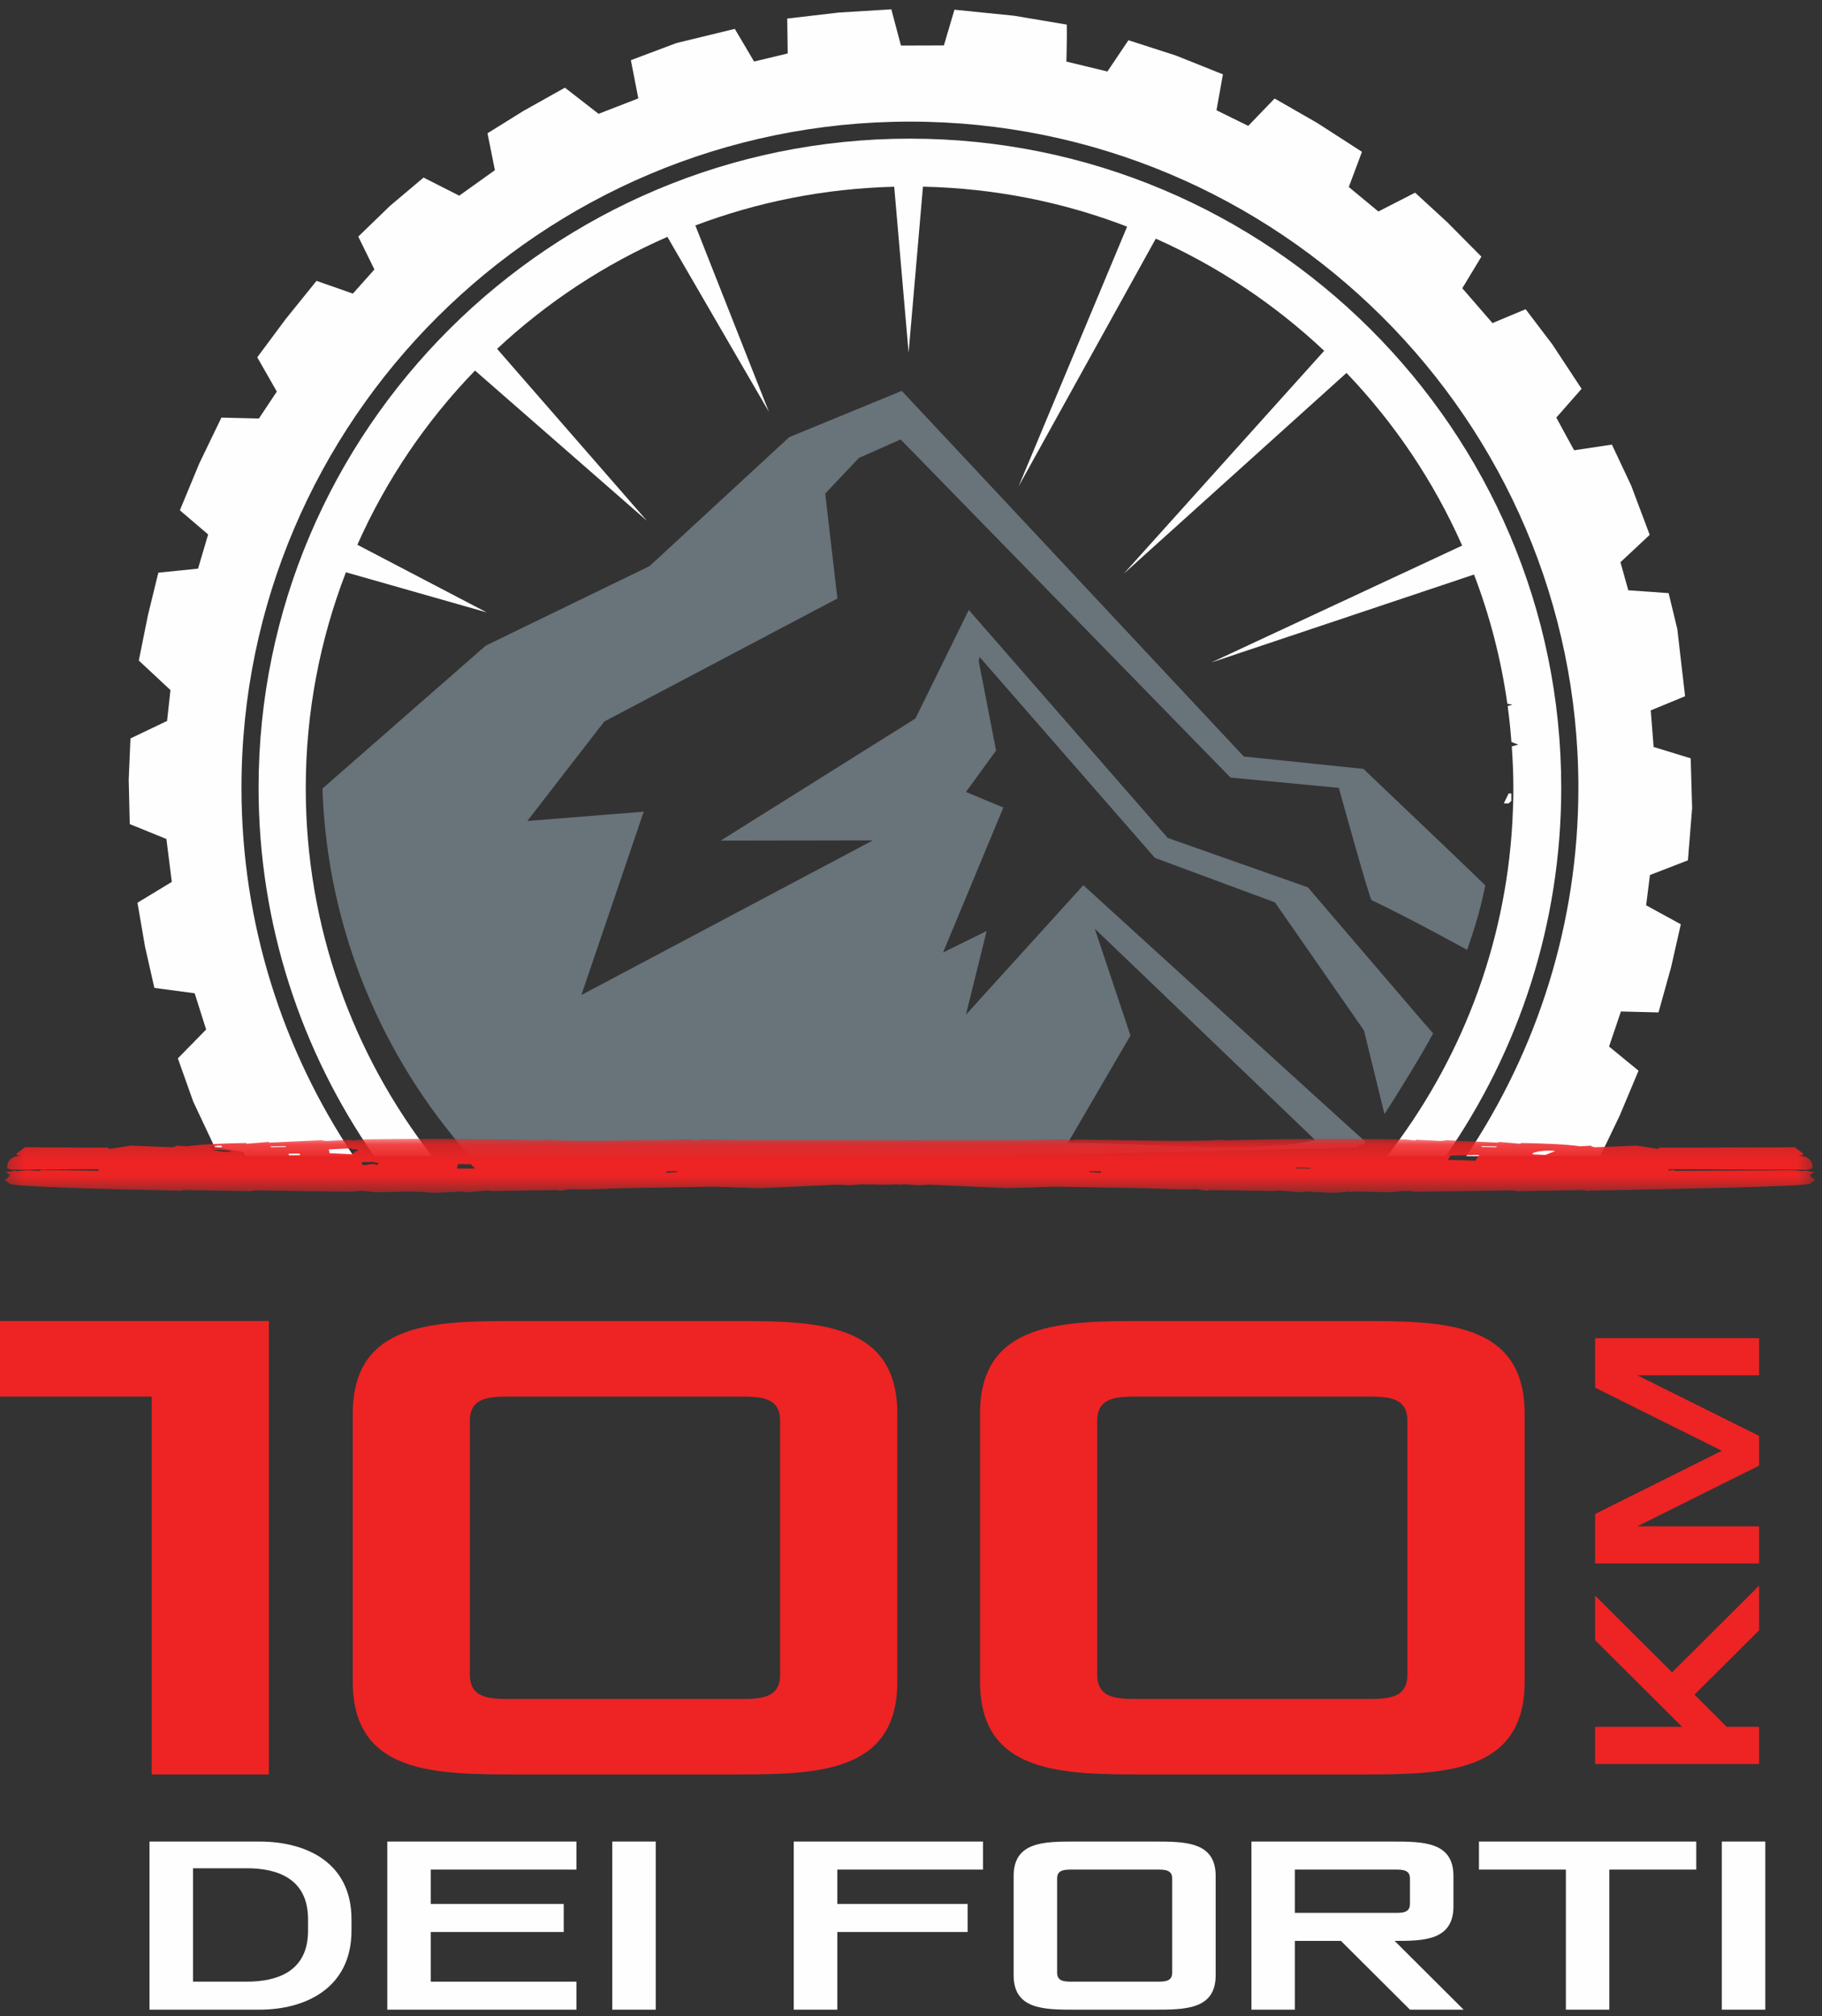 <?xml version="1.0" encoding="UTF-8"?>
<svg width="113px" height="125px" viewBox="0 0 113 125" version="1.1" xmlns="http://www.w3.org/2000/svg" xmlns:xlink="http://www.w3.org/1999/xlink">
    <rect x="0" y="0" width="113" height="125" fill="#333333" stroke="none"/>
    <!-- Generator: Sketch 61 (89581) - https://sketch.com -->
    <title>LOGO 100KM</title>
    <desc>Created with Sketch.</desc>
    <defs>
        <polygon id="path-1" points="0.29 0.157 112.578 0.157 112.578 3.503 0.29 3.503"></polygon>
    </defs>
    <g id="HOME" stroke="none" stroke-width="1" fill="none" fill-rule="evenodd">
        <g id="Homepage" transform="translate(-390, -34)">
            <g id="Menu" transform="translate(326, 34)">
                <g id="LOGO-100KM" transform="translate(64, 0)">
                    <polygon id="Fill-1" fill="#FEFEFE" points="94.341 40.879 94.51 40.879 94.659 40.266 94.51 40.266 94.341 40.121"></polygon>
                    <polygon id="Fill-2" fill="#FEFEFE" points="94.415 43 94.585 43 94.585 42 94.415 42"></polygon>
                    <polygon id="Fill-3" fill="#FEFEFE" points="94.499 48.194 94.355 48.651 94.355 48.806 94.499 48.806 94.645 48.651 94.645 48.194"></polygon>
                    <polygon id="Fill-4" fill="#FEFEFE" points="94.341 47.572 94.341 47.719 94.659 47.425 94.659 47.281"></polygon>
                    <polygon id="Fill-5" fill="#FEFEFE" points="93.561 49.194 93.268 49.806 93.561 49.806 93.732 49.653 93.732 49.194"></polygon>
                    <g id="Group-45">
                        <path d="M26.795,71.675 C21.89,65.367 18.963,57.455 18.963,48.858 C18.963,44.14 19.851,39.634 21.454,35.477 L30.182,37.963 L22.163,33.772 C23.953,29.746 26.433,26.097 29.46,22.972 L40.119,32.282 L30.83,21.626 C33.91,18.754 37.474,16.395 41.391,14.684 L47.688,25.533 L43.125,13.977 C46.974,12.522 51.126,11.684 55.459,11.577 L56.351,21.865 L57.242,11.572 C61.698,11.669 65.962,12.532 69.903,14.05 L63.171,30.156 L71.682,14.794 C75.556,16.522 79.081,18.881 82.124,21.748 L69.692,35.57 L83.509,23.119 C86.481,26.224 88.92,29.84 90.683,33.822 L75.128,41.069 L91.419,35.617 C92.392,38.164 93.092,40.845 93.485,43.625 L93.801,43.685 L93.505,43.773 C93.605,44.509 93.682,45.251 93.738,45.999 L94.163,46.164 L93.76,46.272 C93.82,47.127 93.859,47.987 93.859,48.858 C93.859,49.56 93.835,50.255 93.798,50.947 L93.816,50.955 L93.798,50.956 C93.363,58.74 90.528,65.883 86.025,71.675 L89.66,71.675 C94.174,65.183 96.828,57.316 96.828,48.835 C96.828,26.648 78.708,8.595 56.432,8.595 C34.159,8.595 16.037,26.648 16.037,48.835 C16.037,57.315 18.691,65.183 23.203,71.675 L26.795,71.675 Z" id="Fill-6" fill="#FEFEFE"></path>
                        <path d="M10.32,52.011 L10.655,54.672 L8.525,55.963 L8.999,58.709 L9.574,61.242 L12.074,61.577 L12.784,63.823 L11.031,65.612 L11.984,68.292 L13.311,71.111 L15.102,71.42 L15.227,71.675 L21.93,71.675 C17.547,65.13 14.976,57.281 14.976,48.835 C14.976,26.064 33.573,7.539 56.433,7.539 C79.291,7.539 97.891,26.064 97.891,48.835 C97.891,57.281 95.322,65.13 90.939,71.675 L99.244,71.675 L100.457,69.151 L101.621,66.376 L99.793,64.878 L100.529,62.705 L102.86,62.763 L103.64,59.964 L104.244,57.299 L102.093,56.123 L102.329,54.246 L104.685,53.334 L104.945,50.096 L104.856,47.012 L102.557,46.307 L102.38,44.039 L104.509,43.161 L104.025,38.988 L103.487,36.77 L100.986,36.594 L100.5,34.853 L102.314,33.157 L101.162,30.094 L99.97,27.563 L97.626,27.914 L96.521,25.889 L98.09,24.104 L96.276,21.35 L94.619,19.169 L92.563,20.029 L90.691,17.87 L91.876,15.91 L89.755,13.773 L87.764,11.944 L85.486,13.111 L83.652,11.593 L84.469,9.412 L81.704,7.628 L79.051,6.107 L77.415,7.804 L75.447,6.835 L75.846,4.609 L72.927,3.442 L69.985,2.494 L68.681,4.433 L66.138,3.817 C66.138,3.817 66.183,2.122 66.161,1.525 L62.887,0.975 L59.195,0.601 L58.54,2.817 L55.877,2.825 L55.28,0.578 L52.029,0.777 L48.823,1.151 L48.854,3.314 L46.768,3.814 L45.572,1.79 L41.946,2.671 L39.127,3.73 L39.588,6.1 L37.123,7.056 L35.036,5.435 L32.46,6.878 L30.235,8.263 L30.693,10.55 L28.481,12.13 L26.269,11.008 L24.19,12.76 L22.219,14.667 L23.221,16.706 L21.885,18.202 L19.63,17.412 L17.712,19.787 L15.955,22.151 L17.168,24.274 L16.057,25.945 L13.731,25.889 L12.36,28.73 L11.155,31.635 L12.909,33.132 L12.282,35.252 L9.82,35.502 L9.176,38.136 L8.609,40.95 L10.572,42.781 L10.362,44.693 L8.092,45.778 L7.982,48.335 L8.048,51.088 L10.32,52.011 Z" id="Fill-8" fill="#FEFEFE"></path>
                        <path d="M70.111,64.194 L67.898,57.573 L81.564,70.671 C77.871,71.597 70.199,70.78 66.219,70.869 L70.111,64.194 Z M62.001,71.675 C74.715,71.384 81.046,71.226 84.177,71.128 C84.446,70.814 84.452,71.125 84.709,70.802 C84.222,70.393 67.189,54.876 67.189,54.876 L59.907,62.904 L61.192,57.715 L58.489,59.049 L62.227,50.061 L59.907,49.098 L61.776,46.527 L60.696,40.964 L60.758,40.733 L71.627,53.183 L79.073,55.942 L84.594,63.883 L85.864,69.065 C86.562,67.998 88.296,65.203 88.879,64.062 L88.387,63.489 C88.387,63.492 88.384,63.495 88.384,63.496 L81.115,55.009 L72.42,51.946 L60.085,37.814 L56.775,44.543 L44.694,52.114 L54.133,52.099 L36.057,61.684 L39.924,50.318 L32.705,50.895 L37.475,44.731 L51.936,37.102 L51.18,30.598 L53.266,28.391 L55.856,27.243 L76.316,48.204 L83.034,48.843 C83.034,48.843 84.939,55.741 85.066,55.801 C87.582,56.997 90.991,58.887 90.991,58.887 C91.497,57.421 91.805,56.431 92.118,54.885 C89.972,52.799 86.006,49.059 84.561,47.665 L77.141,46.899 L55.928,24.231 L48.947,27.1 L40.284,35.096 L30.131,40.021 L29.818,40.296 L29.805,40.299 L29.585,40.497 L19.998,48.885 C20.29,57.611 23.698,65.554 29.135,71.675 L62.001,71.675 Z" id="Fill-10" fill="#69737A"></path>
                        <polygon id="Fill-12" fill="#FEFEFE" points="76.162 72.068 76.183 72.753 75.483 72.291 75.723 71.888"></polygon>
                        <polygon id="Fill-24" fill="#ED2324" points="98.93 109.354 98.93 107.053 104.321 107.053 98.93 101.681 98.93 98.917 103.703 103.675 109.098 98.301 109.098 101.068 105.093 105.056 107.094 107.053 109.098 107.053 109.098 109.354"></polygon>
                        <polygon id="Fill-26" fill="#ED2324" points="98.93 96.923 98.93 93.856 106.787 89.936 98.93 86.026 98.93 82.958 109.098 82.958 109.098 85.258 101.547 85.258 109.098 89.016 109.098 90.86 101.547 94.622 109.098 94.622 109.098 96.923"></polygon>
                        <g id="Group-30" transform="translate(0, 70.446)">
                            <mask id="mask-2" fill="white">
                                <use xlink:href="#path-1"></use>
                            </mask>
                            <g id="Clip-29"></g>
                            <path d="M95.843,1.15 L95.339,1.13 C94.524,1.13 95.544,0.785 96.458,0.91 L95.843,1.15 Z M92.791,0.672 L91.865,0.656 L91.905,0.606 L92.83,0.622 L92.791,0.672 Z M91.512,1.508 L89.797,1.456 L89.969,1.192 L91.736,1.15 L91.512,1.508 Z M81.267,1.998 L80.342,1.985 L80.342,1.935 L81.267,1.952 L81.267,1.998 Z M68.276,2.264 L67.581,2.205 L67.581,2.157 L68.276,2.171 L68.276,2.264 Z M42.024,2.205 L41.33,2.264 L41.33,2.171 L42.024,2.157 L42.024,2.205 Z M29.458,1.995 L28.336,1.998 L28.412,1.721 L29.196,1.73 L29.458,1.995 Z M23.403,1.763 L23.17,1.714 L22.941,1.726 L22.709,1.772 L22.479,1.776 L22.435,1.605 L23.127,1.589 L23.491,1.667 L23.403,1.763 Z M21.822,1.108 L20.442,1.046 L20.393,0.809 L21.783,0.741 L21.783,0.785 L22.239,0.826 L21.822,1.108 Z M17.929,1.177 L17.892,1.074 L18.583,1.069 L18.623,1.163 L17.929,1.177 Z M16.815,0.672 L16.772,0.622 L17.701,0.606 L17.739,0.656 L16.815,0.672 Z M13.844,0.958 L13.113,0.826 C13.885,0.839 14.292,0.88 14.345,0.95 L13.844,0.958 Z M13.496,0.582 L13.728,0.575 L13.766,0.672 L13.032,0.688 L13.496,0.582 Z M112.232,2.453 L112.424,2.453 L112.232,2.404 L112.269,2.362 L112.536,2.217 L111.885,2.114 L111.885,2.163 L111.19,2.1 L103.932,2.14 L103.74,2.084 L103.47,2.133 L103.508,2.038 L111.92,2.071 C112.203,2.076 112.372,2.029 112.424,1.93 C112.397,1.453 112.101,1.212 111.538,1.202 L111.807,1.163 L111.848,1.069 L111.305,0.678 L103.585,0.7 L102.894,0.693 L102.851,0.785 L101.505,0.575 L98.922,0.678 L98.691,0.622 L98.691,0.575 L97.996,0.615 C97.225,0.505 96.006,0.438 94.334,0.409 L94.298,0.459 L92.944,0.341 L92.904,0.388 L89.709,0.239 L89.439,0.279 L89.206,0.279 L87.818,0.206 L87.818,0.255 L87.126,0.192 C83.091,0.131 79.339,0.148 75.869,0.248 L75.869,0.198 C75.02,0.282 73.148,0.297 70.242,0.248 L66.736,0.192 L66.502,0.239 L66.271,0.233 L66.271,0.184 L63.454,0.233 C62.799,0.229 56.27,0.264 54.54,0.242 C52.808,0.219 46.856,0.215 46.069,0.233 C45.993,0.233 45.92,0.229 45.848,0.227 L43.332,0.184 L43.332,0.233 L43.104,0.239 L42.869,0.192 L39.36,0.248 C36.457,0.297 34.582,0.282 33.733,0.198 L33.733,0.248 C30.266,0.148 26.511,0.131 22.479,0.192 L21.783,0.255 L21.783,0.206 L20.396,0.279 L20.167,0.279 L19.895,0.239 L16.696,0.388 L16.66,0.341 L15.308,0.459 L15.268,0.409 C13.599,0.438 12.378,0.505 11.606,0.615 L10.912,0.575 L10.912,0.622 L10.681,0.676 L8.101,0.575 L6.752,0.785 L6.712,0.693 L6.018,0.7 L1.558,0.676 L1.019,1.069 L1.057,1.163 L1.326,1.202 C0.762,1.212 0.467,1.453 0.445,1.93 C0.494,2.029 0.661,2.076 0.944,2.071 L6.096,2.038 L6.135,2.133 L2.602,2.084 L2.407,2.14 L1.677,2.1 L0.984,2.163 L0.984,2.114 L0.33,2.217 L0.596,2.362 L0.636,2.404 L0.445,2.453 L0.636,2.453 L0.29,2.699 L0.596,2.93 C0.675,3.119 6.417,3.269 11.299,3.376 L11.299,3.331 L15.542,3.401 L15.771,3.352 L21.901,3.439 L22.092,3.394 L22.557,3.384 L23.289,3.467 L25.638,3.422 L25.871,3.469 L25.871,3.422 L26.834,3.503 L28.453,3.434 L28.685,3.422 L28.915,3.469 L30.305,3.352 L30.533,3.394 L34.505,3.331 L34.776,3.37 L35.432,3.269 L36.124,3.296 L38.665,3.214 L44.255,3.119 L47.114,3.214 L51.968,2.996 L52.663,3.034 L53.522,2.974 C53.558,2.974 53.594,2.977 53.634,2.977 L53.855,3.007 L53.832,2.98 L54.224,2.985 L54.549,3.001 L54.78,2.996 L54.802,2.991 L54.821,2.996 L55.052,3.001 L55.377,2.985 L55.772,2.98 L55.747,3.007 L55.969,2.977 C56.007,2.977 56.043,2.974 56.079,2.974 L56.94,3.034 L57.639,2.996 L62.493,3.214 L65.348,3.119 L70.936,3.214 L73.478,3.296 L74.171,3.269 L74.828,3.37 L75.097,3.331 L79.071,3.394 L79.299,3.352 L80.69,3.469 L80.921,3.422 L81.152,3.434 L82.769,3.503 L83.732,3.422 L83.732,3.469 L83.965,3.422 L86.315,3.467 L87.045,3.384 L87.507,3.394 L87.704,3.439 L93.832,3.352 L94.064,3.401 L98.304,3.331 L98.304,3.376 C103.184,3.269 112.189,3.119 112.269,2.93 L112.578,2.699 L112.232,2.453 Z" id="Fill-28" fill="#ED2324" mask="url(#mask-2)"></path>
                        </g>
                        <path d="M15.301,122.849 C17.201,122.849 19.104,122.217 19.104,119.692 L19.104,118.98 C19.104,116.452 17.201,115.819 15.301,115.819 L11.97,115.819 L11.97,122.849 L15.301,122.849 Z M9.272,114.163 L16.092,114.163 C18.947,114.163 21.799,115.428 21.799,118.98 L21.799,119.692 C21.799,123.247 18.947,124.586 16.092,124.586 L9.272,124.586 L9.272,114.163 Z" id="Fill-31" fill="#FEFEFE"></path>
                        <polygon id="Fill-33" fill="#FEFEFE" points="24.02 114.163 35.752 114.163 35.752 115.902 26.717 115.902 26.717 118.032 34.962 118.032 34.962 119.771 26.717 119.771 26.717 122.849 35.752 122.849 35.752 124.586 24.02 124.586"></polygon>
                        <polygon id="Fill-35" fill="#FEFEFE" points="37.974 124.586 40.669 124.586 40.669 114.162 37.974 114.162"></polygon>
                        <polygon id="Fill-37" fill="#FEFEFE" points="49.229 114.163 60.964 114.163 60.964 115.902 51.929 115.902 51.929 118.032 60.012 118.032 60.012 119.771 51.929 119.771 51.929 124.586 49.229 124.586"></polygon>
                        <path d="M66.517,122.849 L71.748,122.849 C72.223,122.849 72.699,122.849 72.699,122.296 L72.699,116.452 C72.699,115.902 72.223,115.902 71.748,115.902 L66.517,115.902 C66.037,115.902 65.562,115.902 65.562,116.452 L65.562,122.296 C65.562,122.849 66.037,122.849 66.517,122.849 L66.517,122.849 Z M62.866,116.293 C62.866,114.163 64.77,114.163 66.67,114.163 L71.588,114.163 C73.491,114.163 75.395,114.163 75.395,116.293 L75.395,122.458 C75.395,124.586 73.491,124.586 71.588,124.586 L66.67,124.586 C64.77,124.586 62.866,124.586 62.866,122.458 L62.866,116.293 Z" id="Fill-38" fill="#FEFEFE"></path>
                        <path d="M86.494,118.585 C86.969,118.585 87.445,118.585 87.445,118.032 L87.445,116.452 C87.445,115.902 86.969,115.902 86.494,115.902 L80.306,115.902 L80.306,118.585 L86.494,118.585 Z M87.445,124.586 L83.165,120.322 L80.306,120.322 L80.306,124.586 L77.614,124.586 L77.614,114.163 L86.334,114.163 C88.237,114.163 90.142,114.163 90.142,116.293 L90.142,118.191 C90.142,120.322 88.237,120.322 86.494,120.322 L90.774,124.586 L87.445,124.586 Z" id="Fill-39" fill="#FEFEFE"></path>
                        <polygon id="Fill-40" fill="#FEFEFE" points="91.725 114.163 105.201 114.163 105.201 115.902 99.81 115.902 99.81 124.586 97.116 124.586 97.116 115.902 91.725 115.902"></polygon>
                        <polygon id="Fill-41" fill="#FEFEFE" points="106.787 124.586 109.484 124.586 109.484 114.162 106.787 114.162"></polygon>
                        <polygon id="Fill-42" fill="#ED2324" points="16.675 110.004 9.408 110.004 9.408 86.579 0 86.579 0 81.895 16.675 81.895"></polygon>
                        <path d="M31.708,105.323 L45.819,105.323 C47.107,105.323 48.381,105.323 48.381,103.828 L48.381,88.066 C48.381,86.579 47.107,86.579 45.819,86.579 L31.708,86.579 C30.429,86.579 29.143,86.579 29.143,88.066 L29.143,103.828 C29.143,105.323 30.429,105.323 31.708,105.323 L31.708,105.323 Z M21.878,87.643 C21.878,81.895 27.011,81.895 32.137,81.895 L45.388,81.895 C50.521,81.895 55.653,81.895 55.653,87.643 L55.653,104.253 C55.653,110.004 50.521,110.004 45.388,110.004 L32.137,110.004 C27.011,110.004 21.878,110.004 21.878,104.253 L21.878,87.643 Z" id="Fill-43" fill="#ED2324"></path>
                        <path d="M70.612,105.323 L84.722,105.323 C86.008,105.323 87.285,105.323 87.285,103.828 L87.285,88.066 C87.285,86.579 86.008,86.579 84.722,86.579 L70.612,86.579 C69.333,86.579 68.051,86.579 68.051,88.066 L68.051,103.828 C68.051,105.323 69.333,105.323 70.612,105.323 L70.612,105.323 Z M60.781,87.643 C60.781,81.895 65.913,81.895 71.045,81.895 L84.301,81.895 C89.43,81.895 94.559,81.895 94.559,87.643 L94.559,104.253 C94.559,110.004 89.43,110.004 84.301,110.004 L71.045,110.004 C65.913,110.004 60.781,110.004 60.781,104.253 L60.781,87.643 Z" id="Fill-44" fill="#ED2324"></path>
                    </g>
                </g>
            </g>
        </g>
    </g>
</svg>